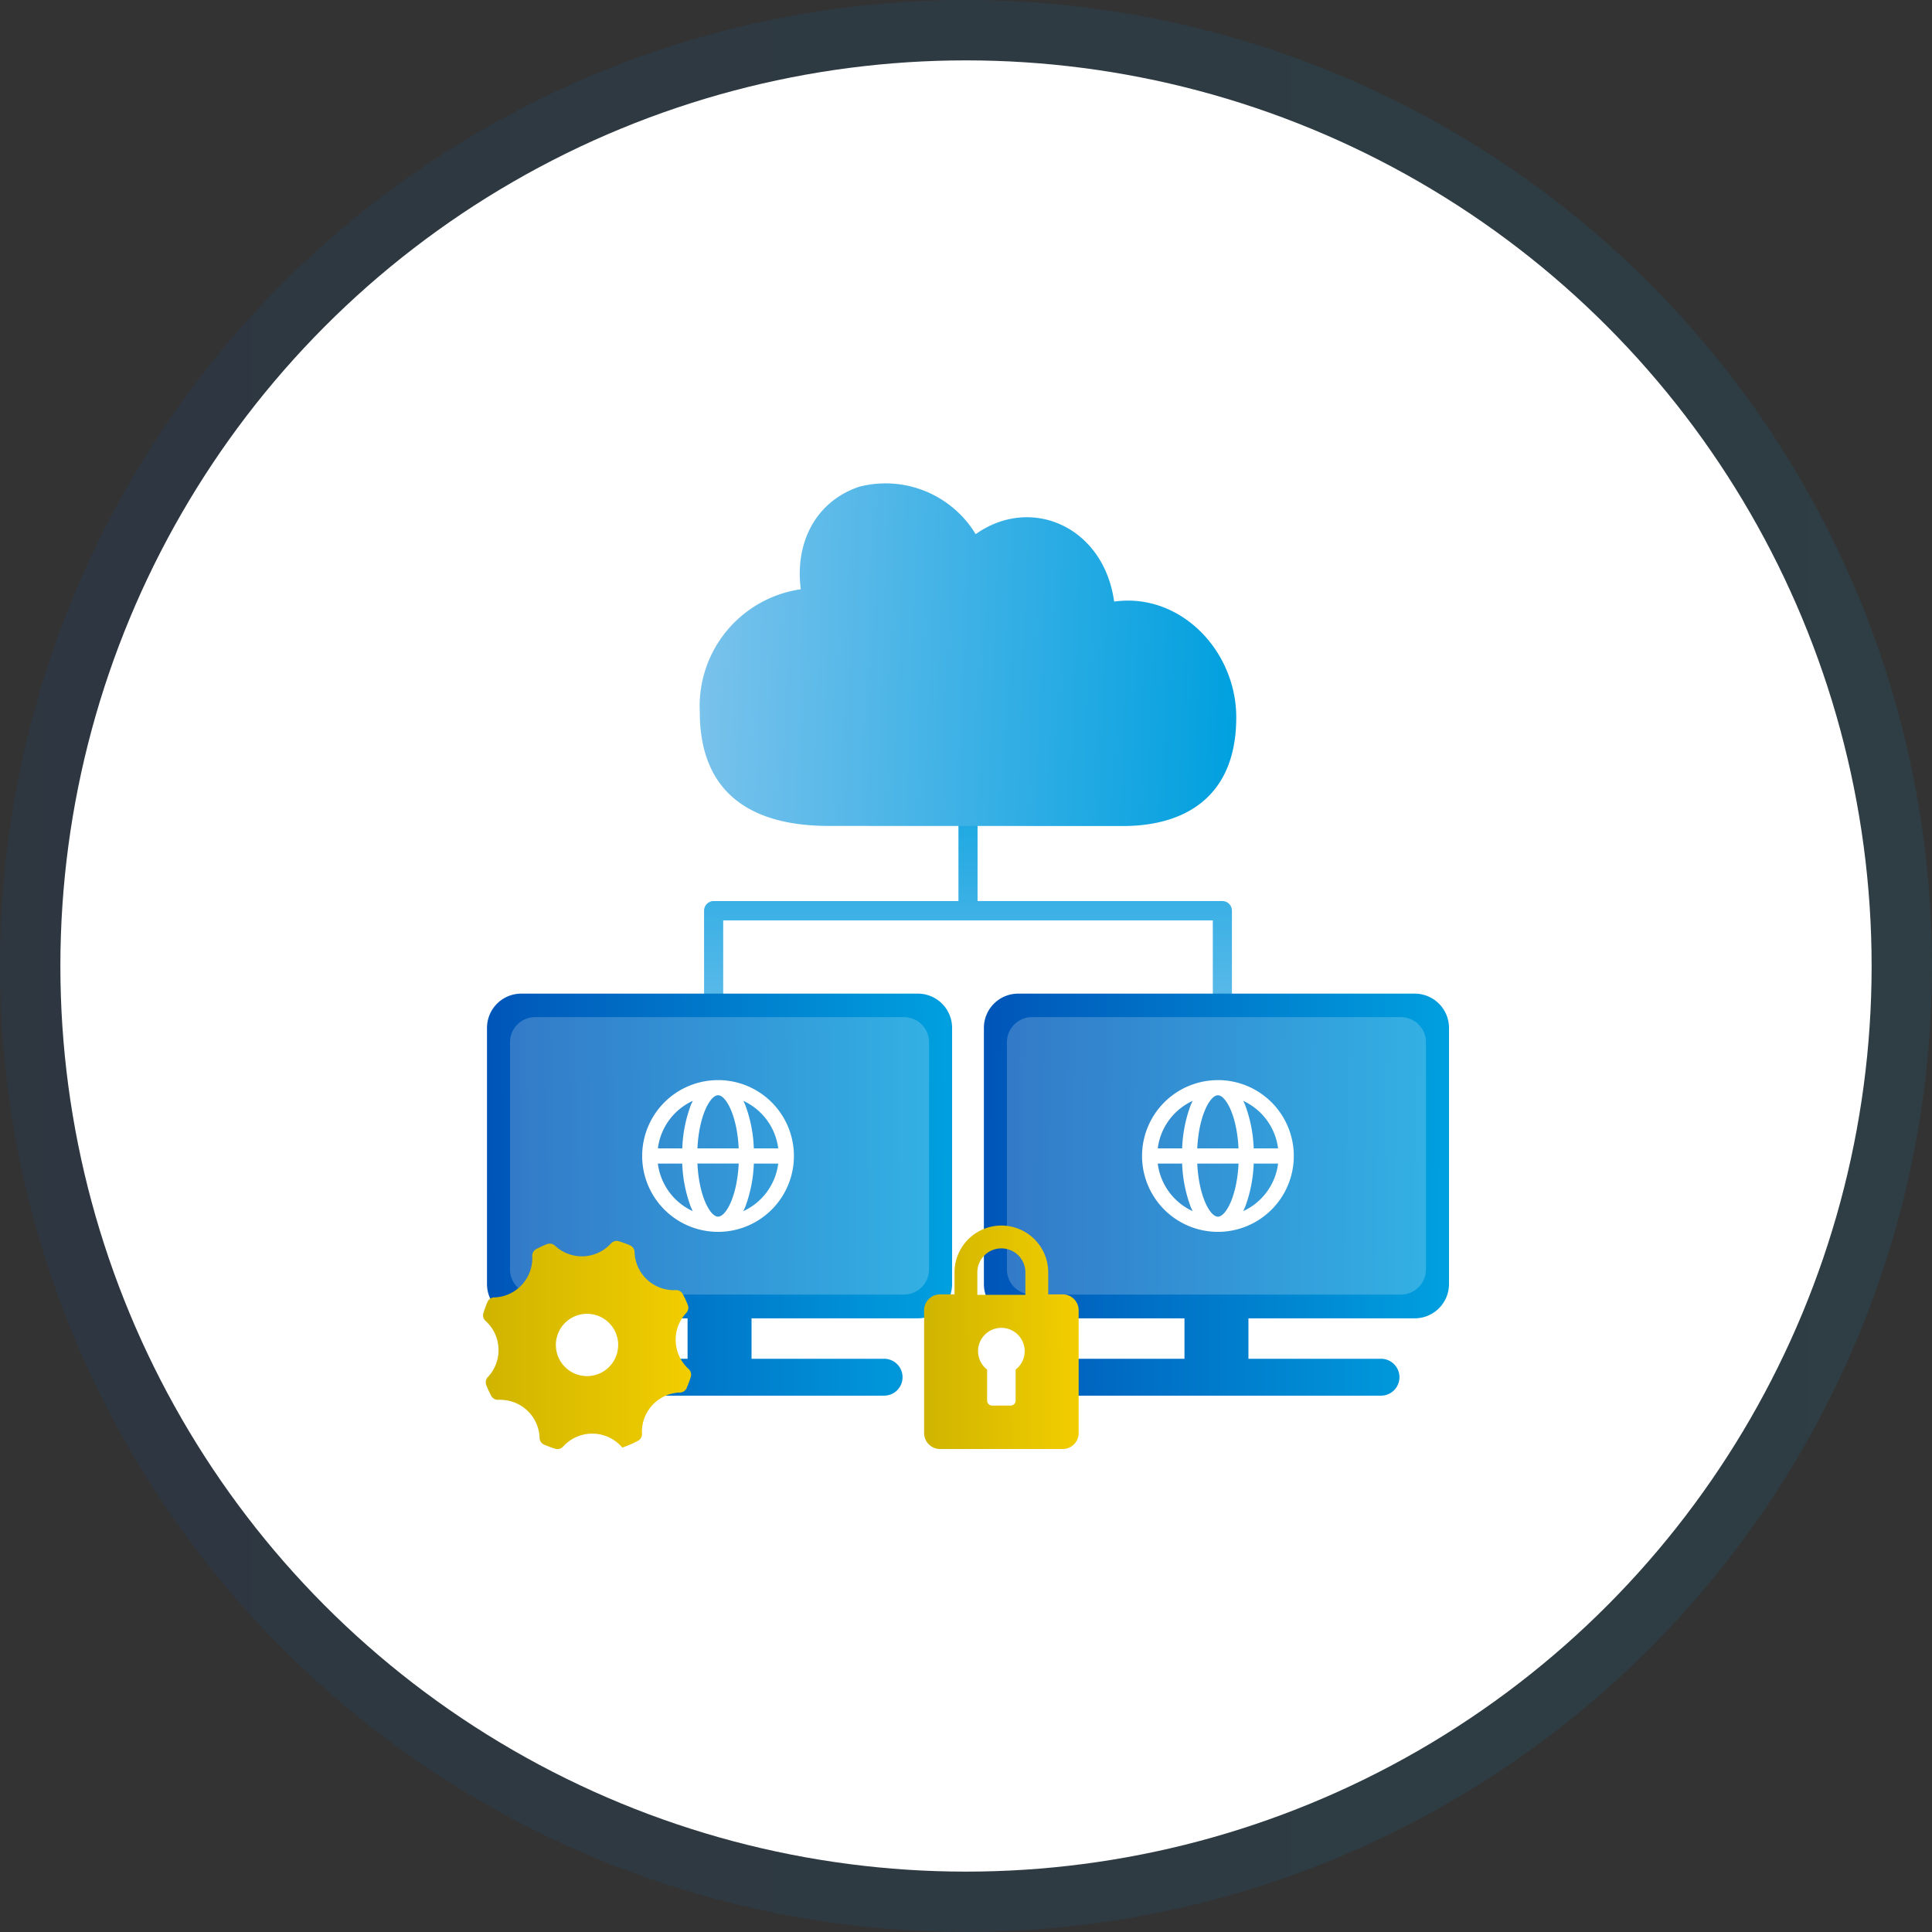 <svg xmlns="http://www.w3.org/2000/svg" xmlns:xlink="http://www.w3.org/1999/xlink" width="160" height="160" viewBox="0 0 160 160">
  <rect x="0" y="0" width="160" height="160" fill="#333333" stroke="none"/>
  <defs>
    <linearGradient id="linear-gradient" y1="0.5" x2="1" y2="0.5" gradientUnits="objectBoundingBox">
      <stop offset="0" stop-color="#0055b8"/>
      <stop offset="1" stop-color="#00a0df"/>
    </linearGradient>
    <linearGradient id="linear-gradient-2" x1="0.5" x2="0.5" y2="1" gradientUnits="objectBoundingBox">
      <stop offset="0" stop-color="#00a0df"/>
      <stop offset="1" stop-color="#79c2ec"/>
    </linearGradient>
    <linearGradient id="linear-gradient-3" y1="0.445" y2="0.436" xlink:href="#linear-gradient"/>
    <linearGradient id="linear-gradient-4" y1="0.391" y2="0.398" xlink:href="#linear-gradient"/>
    <linearGradient id="linear-gradient-5" x1="1" y1="0.5" x2="0" y2="0.5" gradientUnits="objectBoundingBox">
      <stop offset="0" stop-color="#f2cd00"/>
      <stop offset="1" stop-color="#cfb400"/>
    </linearGradient>
    <linearGradient id="linear-gradient-6" x1="1" y1="0.688" x2="0" y2="0.696" xlink:href="#linear-gradient-5"/>
    <linearGradient id="linear-gradient-7" x1="1" y1="0.666" x2="0" y2="0.642" xlink:href="#linear-gradient-2"/>
  </defs>
  <g id="icon" transform="translate(-127 -990)">
    <circle id="楕円形_810" data-name="楕円形 810" cx="80" cy="80" r="80" transform="translate(127 990)" opacity="0.1" fill="url(#linear-gradient)"/>
    <circle id="楕円形_811" data-name="楕円形 811" cx="75" cy="75" r="75" transform="translate(132 995)" fill="#fff"/>
    <g id="icon-2" data-name="icon" transform="translate(167 1030)">
      <g id="グループ_286450" data-name="グループ 286450" transform="translate(0 0)">
        <path id="パス_112726" data-name="パス 112726" d="M65.72,39.666H45.446V25.8a.792.792,0,1,0-1.583,0v13.87H23.589a.8.8,0,0,0-.791.8V54.281a.792.792,0,1,0,1.583,0V41.272H64.929V55.345a.792.792,0,1,0,1.583,0V40.469a.8.8,0,0,0-.791-.8" transform="translate(-4.489 -5.048)" fill="url(#linear-gradient-2)"/>
        <path id="パス_112727" data-name="パス 112727" d="M36.093,53.042H3.249A2.838,2.838,0,0,0,.412,55.879V77.095a2.838,2.838,0,0,0,2.837,2.837H17.023v3.35H6.055a1.528,1.528,0,0,0,0,3.055H33.288a1.528,1.528,0,0,0,.065-3.055H22.32v-3.35H36.093a2.838,2.838,0,0,0,2.837-2.837V55.879A2.838,2.838,0,0,0,36.093,53.042Z" transform="translate(-0.081 -10.754)" fill="url(#linear-gradient-3)"/>
        <path id="パス_112728" data-name="パス 112728" d="M35.41,78.355H4.868a2.08,2.08,0,0,1-2.08-2.08V57.457a2.08,2.08,0,0,1,2.08-2.08H35.41a2.08,2.08,0,0,1,2.08,2.08V76.275a2.08,2.08,0,0,1-2.08,2.08" transform="translate(-0.549 -11.144)" fill="#fff" opacity="0.2"/>
        <path id="パス_112729" data-name="パス 112729" d="M22.853,61.859h0a6.283,6.283,0,0,0-6.283,6.282h0a6.285,6.285,0,0,0,6.283,6.284h0a6.284,6.284,0,0,0,0-12.568m4.982,5.655H25.816A11.369,11.369,0,0,0,25.1,63.9c-.047-.114-.1-.218-.151-.323a5.03,5.03,0,0,1,2.889,3.934m-4.982,5.655c-.654,0-1.582-1.695-1.71-4.4h3.42c-.128,2.7-1.055,4.4-1.71,4.4m-1.709-5.655c.127-2.693,1.047-4.383,1.7-4.4h.009c.654,0,1.581,1.695,1.708,4.4Zm-.384-3.936c-.051.106-.1.21-.152.324a11.369,11.369,0,0,0-.719,3.612h-2.02a5.025,5.025,0,0,1,2.89-3.936M17.868,68.77h2.021a11.384,11.384,0,0,0,.719,3.614c.048.115.1.22.153.326a5.025,5.025,0,0,1-2.892-3.94m7.076,3.94c.052-.107.1-.212.153-.328a11.374,11.374,0,0,0,.719-3.612h2.02a5.025,5.025,0,0,1-2.891,3.94" transform="translate(-3.388 -12.408)" fill="#fff"/>
        <path id="パス_112730" data-name="パス 112730" d="M88.132,53.042H55.288a2.838,2.838,0,0,0-2.837,2.837V77.095a2.838,2.838,0,0,0,2.837,2.837H69.062v3.35H58.094a1.528,1.528,0,0,0,0,3.055H85.327a1.528,1.528,0,0,0,.065-3.055H74.359v-3.35H88.132a2.838,2.838,0,0,0,2.837-2.837V55.879a2.838,2.838,0,0,0-2.837-2.837" transform="translate(-10.969 -10.754)" fill="url(#linear-gradient-4)"/>
        <rect id="長方形_43193" data-name="長方形 43193" width="6" height="9" transform="translate(40 68)" fill="#fff"/>
        <path id="パス_112731" data-name="パス 112731" d="M87.449,78.355H56.907a2.08,2.08,0,0,1-2.08-2.08V57.457a2.08,2.08,0,0,1,2.08-2.08H87.449a2.08,2.08,0,0,1,2.08,2.08V76.275a2.08,2.08,0,0,1-2.08,2.08" transform="translate(-11.437 -11.144)" fill="#fff" opacity="0.2"/>
        <path id="パス_112732" data-name="パス 112732" d="M74.891,61.859h0a6.283,6.283,0,0,0-6.283,6.282h0a6.285,6.285,0,0,0,6.283,6.284h0a6.284,6.284,0,1,0,0-12.568m4.981,5.655H77.854a11.39,11.39,0,0,0-.718-3.612c-.048-.114-.1-.218-.152-.323a5.026,5.026,0,0,1,2.888,3.934M74.89,73.169c-.653,0-1.581-1.695-1.71-4.4H76.6c-.128,2.7-1.057,4.4-1.711,4.4m-1.709-5.655c.128-2.693,1.047-4.383,1.7-4.4h.008c.654,0,1.581,1.695,1.709,4.4ZM72.8,63.578c-.052.106-.1.21-.153.324a11.368,11.368,0,0,0-.718,3.612h-2.02a5.022,5.022,0,0,1,2.89-3.936M69.907,68.77h2.021a11.383,11.383,0,0,0,.718,3.614c.049.115.1.22.153.326a5.022,5.022,0,0,1-2.891-3.94m7.075,3.94c.053-.107.1-.212.153-.328a11.4,11.4,0,0,0,.718-3.612h2.02a5.022,5.022,0,0,1-2.891,3.94" transform="translate(-14.028 -12.408)" fill="#fff"/>
        <path id="パス_112733" data-name="パス 112733" d="M13.307,86.73A3.417,3.417,0,1,1,9.89,83.313a3.417,3.417,0,0,1,3.417,3.417" transform="translate(-1.275 -15.715)" fill="#fff"/>
        <path id="パス_112734" data-name="パス 112734" d="M15.958,86.863a3.231,3.231,0,0,1,.875-2.355.636.636,0,0,0,.13-.66,8.666,8.666,0,0,0-.416-.9.62.62,0,0,0-.576-.33,3.259,3.259,0,0,1-3.419-3.158.623.623,0,0,0-.375-.549,8.926,8.926,0,0,0-.928-.341.634.634,0,0,0-.65.182,3.256,3.256,0,0,1-4.639.186.636.636,0,0,0-.659-.13,8.953,8.953,0,0,0-.892.411.624.624,0,0,0-.333.579,3.227,3.227,0,0,1-.858,2.379,3.231,3.231,0,0,1-2.3,1.046.624.624,0,0,0-.549.378,8.881,8.881,0,0,0-.337.92.632.632,0,0,0,.182.65,3.229,3.229,0,0,1,1.068,2.284A3.237,3.237,0,0,1,.4,89.82a.631.631,0,0,0-.13.663,8.645,8.645,0,0,0,.411.889.62.62,0,0,0,.578.331c.059,0,.119,0,.177,0a3.257,3.257,0,0,1,3.251,3.165.624.624,0,0,0,.377.549,9.174,9.174,0,0,0,.922.338.634.634,0,0,0,.65-.183,3.257,3.257,0,0,1,4.6-.225,3.355,3.355,0,0,1,.3.312,8.945,8.945,0,0,0,1.3-.563.621.621,0,0,0,.33-.576,3.257,3.257,0,0,1,3.086-3.42l.067,0a.623.623,0,0,0,.548-.376,8.916,8.916,0,0,0,.342-.928.637.637,0,0,0-.183-.649,3.236,3.236,0,0,1-1.063-2.278M8.719,89.737a2.58,2.58,0,1,1,2.474-2.682,2.58,2.58,0,0,1-2.474,2.682" transform="translate(0 -15.776)" fill="url(#linear-gradient-5)"/>
        <path id="パス_112735" data-name="パス 112735" d="M57.4,82.658H56.2V80.838a3.88,3.88,0,0,0-7.76,0v1.821h-1.2a1.319,1.319,0,0,0-1.319,1.319V94.144a1.32,1.32,0,0,0,1.319,1.319H57.4a1.319,1.319,0,0,0,1.319-1.319V83.977A1.319,1.319,0,0,0,57.4,82.658m-3.9,6.227v2.565a.416.416,0,0,1-.417.417H51.556a.417.417,0,0,1-.417-.417V88.886a1.93,1.93,0,1,1,2.36,0m.81-6.191h-3.98V80.838a1.99,1.99,0,0,1,3.98,0Z" transform="translate(-9.39 -15.463)" fill="url(#linear-gradient-6)"/>
        <path id="パス_112736" data-name="パス 112736" d="M34.3,28.4c-6.793,0-10.7-3-10.7-9.436A9.776,9.776,0,0,1,31.963,8.8c-.5-3.872,1.241-7.285,4.852-8.494a8.723,8.723,0,0,1,9.631,3.931C51.037.986,57.052,3.613,57.915,9.82,63.4,9.054,68.027,13.9,68.027,19.4c0,6.864-4.589,9.008-9.363,9.008Z" transform="translate(-5.646 0)" fill="url(#linear-gradient-7)"/>
      </g>
    </g>
  </g>
</svg>
